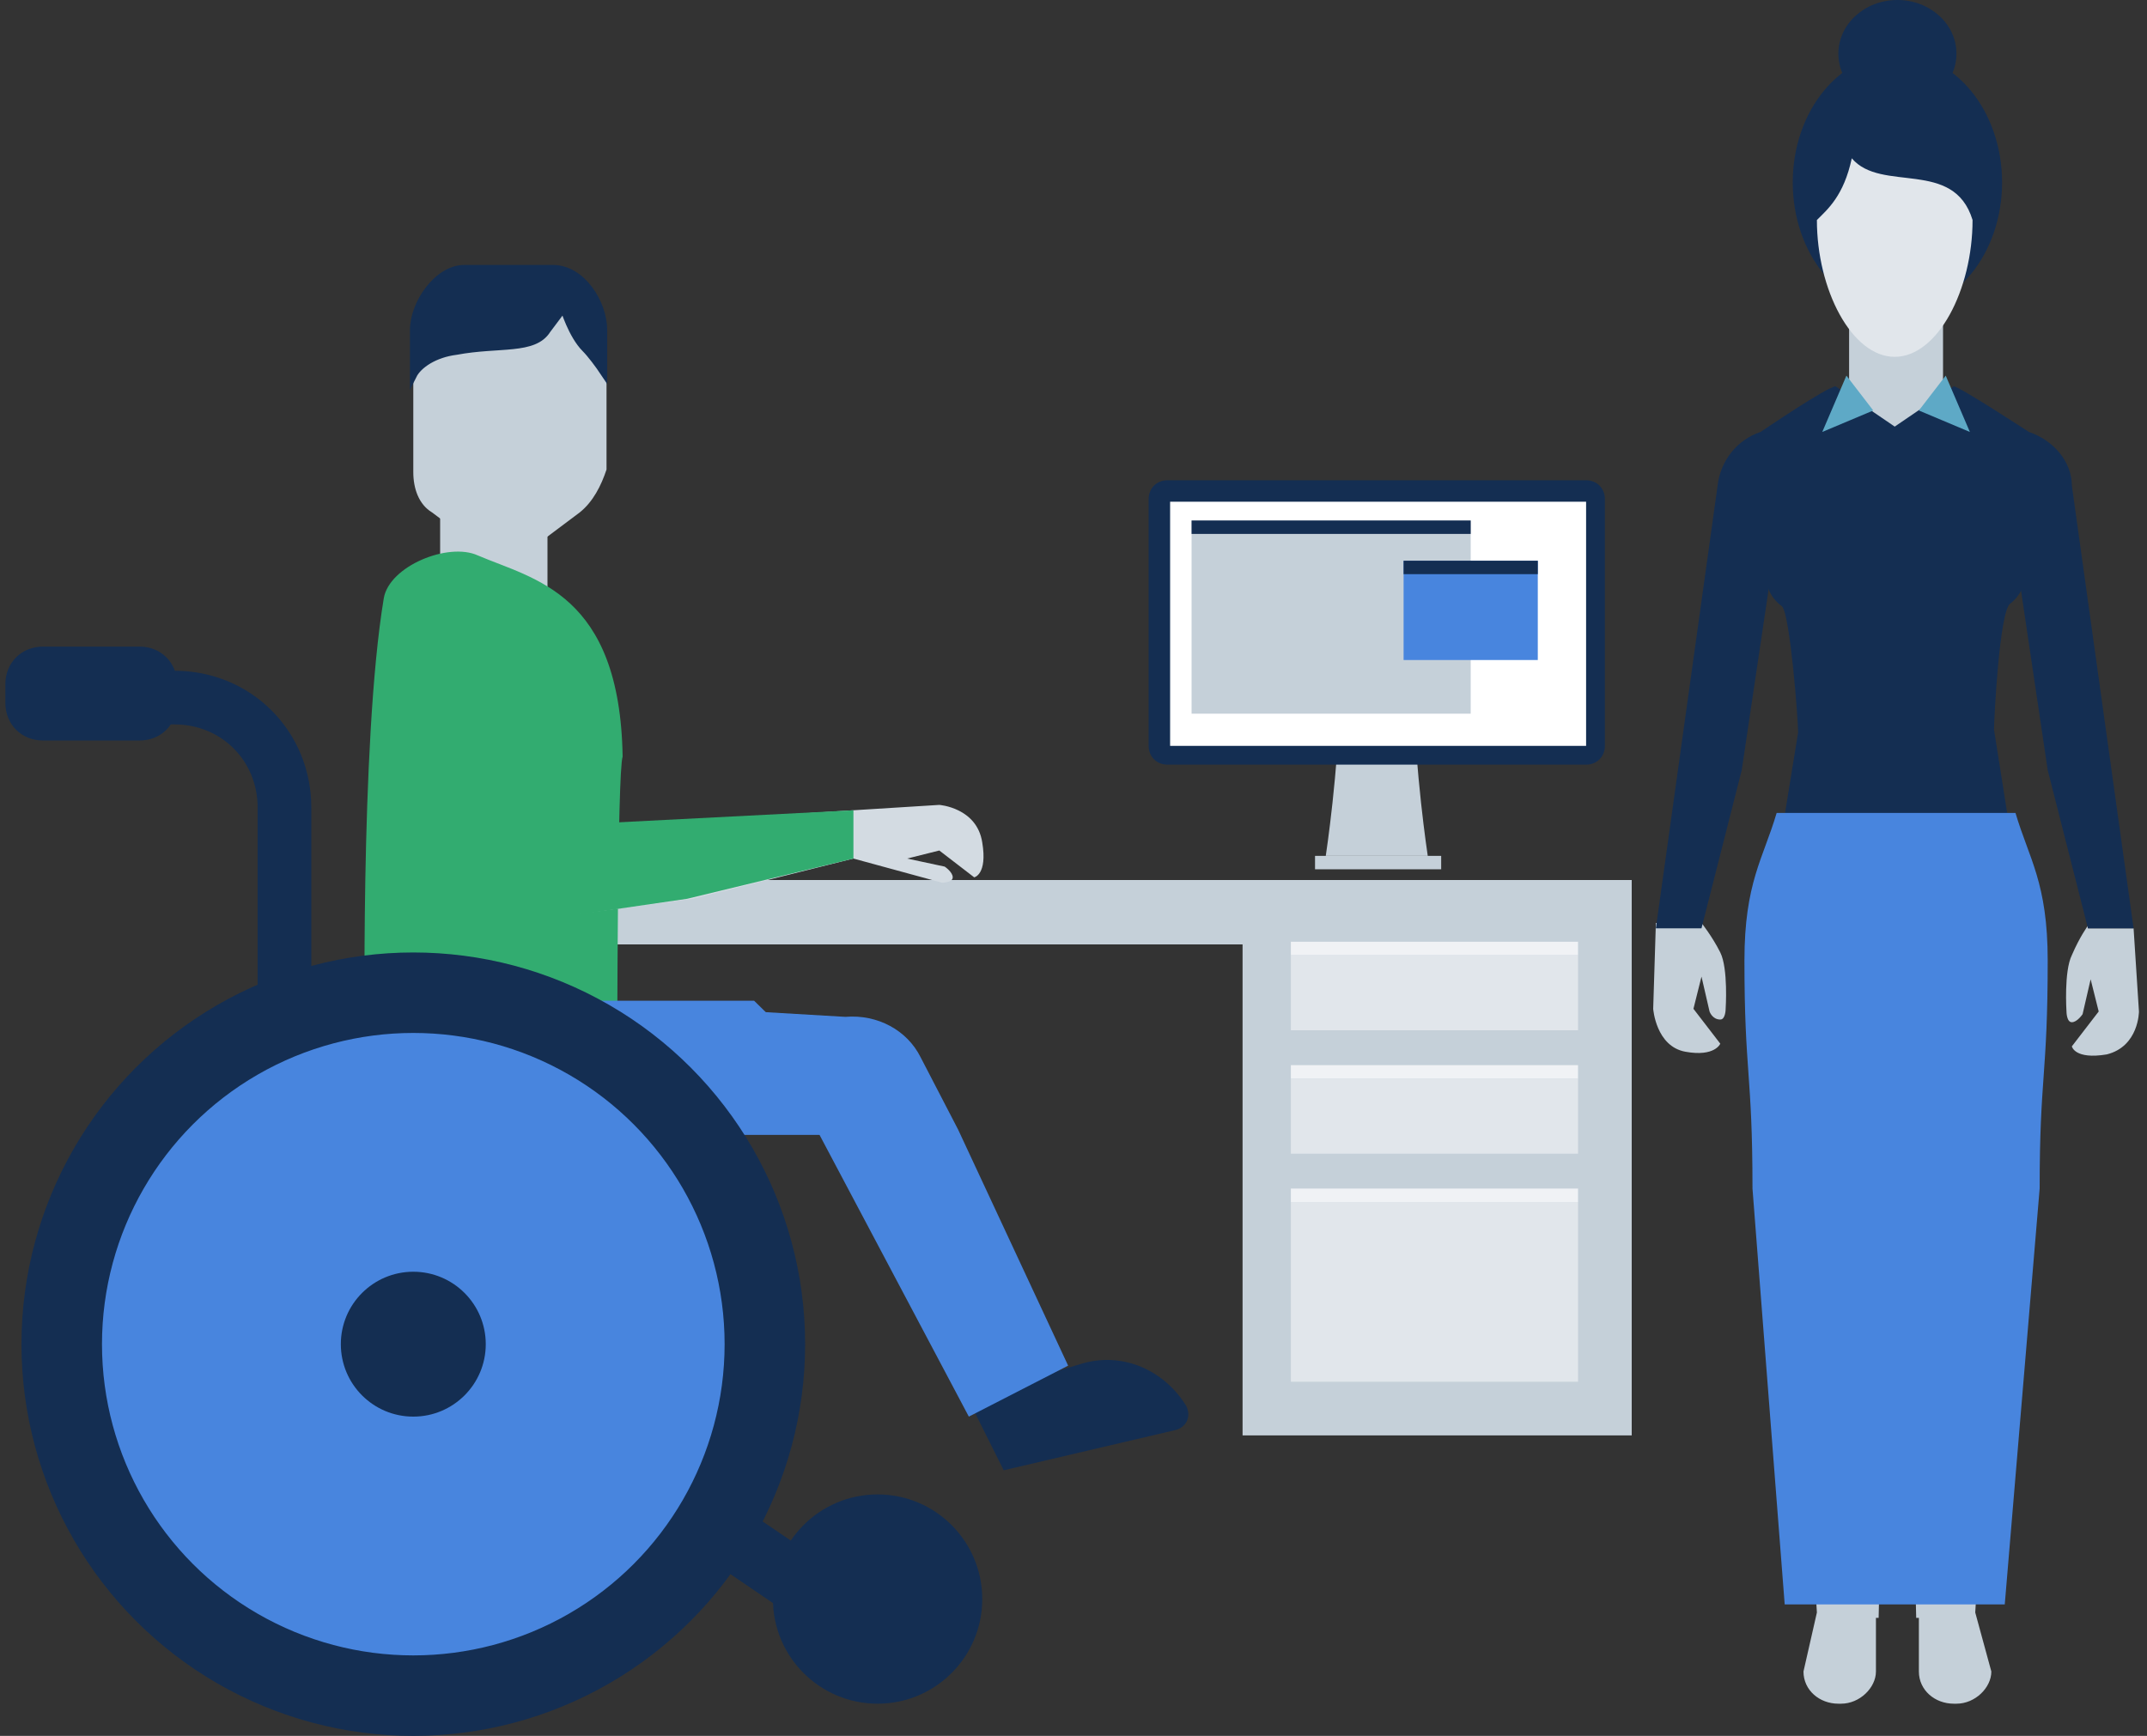 <?xml version="1.0" encoding="utf-8"?>
<!-- Generator: Adobe Illustrator 19.1.0, SVG Export Plug-In . SVG Version: 6.00 Build 0)  -->
<svg version="1.1" xmlns="http://www.w3.org/2000/svg" xmlns:xlink="http://www.w3.org/1999/xlink" x="0px" y="0px"
	 viewBox="0 0 80 64.7" style="enable-background:new 0 0 80 64.7;" xml:space="preserve">
<rect x="0" y="0" width="80" height="64.7" fill="#333333" stroke="none"/>
<g id="Layer_1" style="display:none;">
	<g style="display:inline;opacity:0.5;">
		<polyline style="fill:#F0F0F0;stroke:#ED1E79;stroke-width:0.5;stroke-miterlimit:10;" points="-38,958.6 -38,-1663.6 
			3.9,-1663.6 3.9,958.6 		"/>
		<polyline style="fill:#F0F0F0;stroke:#ED1E79;stroke-width:0.5;stroke-miterlimit:10;" points="34.1,958.6 34.1,-1663.6 
			76,-1663.6 76,958.6 		"/>
	</g>
</g>
<g id="Layer_4">
</g>
<g id="Layer_2">
	<g>
		<g>
			
				<rect x="22.3" y="55.6" transform="matrix(0.827 0.562 -0.562 0.827 36.439 -5.057)" style="fill:#142E52;" width="8.3" height="2.3"/>
			<g>
				<g>
					<g>
						<rect x="46.3" y="32.8" style="fill:#C5D0D9;" width="14.5" height="20.7"/>
						<rect x="16.7" y="32.8" style="fill:#C5D0D9;" width="6" height="20.7"/>
						<rect x="16.7" y="32.8" style="fill:#C5D0D9;" width="44" height="2.4"/>
					</g>
					<g>
						<g>
							<path style="fill:#C5D0D9;" d="M53.2,31.9h-3.8c0,0,0.5-3.3,0.5-5.9c0-0.7,2.8-0.7,2.8,0C52.7,28.6,53.2,31.9,53.2,31.9z"/>
							<rect x="49" y="31.9" style="fill:#C5D0D9;" width="4.7" height="0.5"/>
						</g>
						<path style="fill:#142E52;" d="M59.1,28.5H43.5c-0.4,0-0.7-0.3-0.7-0.7v-9.2c0-0.4,0.3-0.7,0.7-0.7h15.6
							c0.4,0,0.7,0.3,0.7,0.7v9.2C59.8,28.2,59.5,28.5,59.1,28.5z"/>
						<rect x="43.6" y="18.7" style="fill:#FFFFFF;" width="15.5" height="9.1"/>
						<rect x="44.4" y="19.4" style="fill:#C5D0D9;" width="10.4" height="7.2"/>
						<rect x="44.4" y="19.4" style="fill:#142E52;" width="10.4" height="0.5"/>
						<rect x="52.3" y="20.9" style="fill:#4885DE;" width="5" height="3.7"/>
						<rect x="52.3" y="20.9" style="fill:#142E52;" width="5" height="0.5"/>
					</g>
					<rect x="48.1" y="40.2" style="fill:#E1E6EB;" width="10.7" height="2.8"/>
					<rect x="48.1" y="39.7" style="fill:#F0F2F5;" width="10.7" height="0.5"/>
					<rect x="48.1" y="44.8" style="fill:#E1E6EB;" width="10.7" height="6.7"/>
					<rect x="48.1" y="44.3" style="fill:#F0F2F5;" width="10.7" height="0.5"/>
					<rect x="48.1" y="35.6" style="fill:#E1E6EB;" width="10.7" height="2.8"/>
					<rect x="48.1" y="35.1" style="fill:#F0F2F5;" width="10.7" height="0.5"/>
				</g>
				<g>
					<rect x="16.4" y="16.4" style="fill:#C5D0D9;" width="4" height="6.9"/>
					<path style="fill:#C5D0D9;" d="M21.6,19.1L20,20.3c-0.7,0.5-1.6,0.5-2.3,0l-1.6-1.2l0,0l0,0c-0.5-0.3-0.7-0.9-0.7-1.5v-3.7
						c0.3-0.3,0.9-0.7,1.7-0.9c1.6-0.3,2.9,0,3.4-0.8c0.6-0.8,0.6-0.8,0.6-0.8s0.3,1,0.8,1.5c0.2,0.2,0.5,0.6,0.7,0.9v3.7
						C22.4,18.1,22.1,18.7,21.6,19.1"/>
					<path style="fill:#142E52;stroke:#142E52;stroke-width:0.25;stroke-miterlimit:10;" d="M17,13.1c1.6-0.3,2.9,0,3.4-0.8
						c0.6-0.8,0.6-0.8,0.6-0.8s0.3,1,0.8,1.5c0.2,0.2,0.5,0.6,0.7,0.9v-1.6c0-1-0.8-2.3-1.9-2.3h-3.3c-1,0-1.9,1.3-1.9,2.3v1.7
						C15.6,13.6,16.2,13.2,17,13.1z"/>
					<path style="fill:#32AC70;" d="M17.8,20.7c2.1,0.9,5.3,1.4,5.4,7.5C23,28.8,23,39.2,23,39.2h-8.7h-0.7c0,0-0.2-11.5,0.7-16.9
						C14.5,21.1,16.7,20.2,17.8,20.7z"/>
					<polygon style="fill:#4885DE;" points="28.1,37.3 22.3,37.3 25.6,42.3 33.2,42.3 					"/>
					<circle style="fill:#4885DE;stroke:#142E52;stroke-width:3;stroke-miterlimit:10;" cx="15.4" cy="50.1" r="13.1"/>
					<circle style="fill:#142E52;" cx="15.4" cy="50.1" r="2.7"/>
					<circle style="fill:#142E52;" cx="32.7" cy="59.6" r="3.9"/>
					<path style="fill:none;stroke:#142E52;stroke-width:2;stroke-miterlimit:10;" d="M1.1,26h5.4c2.3,0,4.1,1.8,4.1,4.1v7.8"/>
					<path style="fill:#142E52;" d="M5.2,27.6H1.6c-0.8,0-1.4-0.6-1.4-1.4v-0.7c0-0.8,0.6-1.4,1.4-1.4h3.6c0.8,0,1.4,0.6,1.4,1.4
						v0.7C6.6,27,6,27.6,5.2,27.6z"/>
					<path style="fill:#142E52;" d="M36.3,52.6l1.1,2.2l6.4-1.5c0.4-0.1,0.6-0.5,0.4-0.9v0c-0.8-1.3-2.3-2-3.8-1.6l-1,0.3L36.3,52.6
						z"/>
					<path style="fill:#4885DE;" d="M35.7,42.1l-1.4-2.7c-0.5-1-1.6-1.6-2.8-1.5l-3.4-0.2l8,15.1l3.7-1.9L35.7,42.1z"/>
					<path style="fill:#D3DBE2;" d="M31.8,30.2L31.8,30.2l-11.3,0.7v3.3l5.3-0.7l6-1.5l0,0l0,0l3.3,0.9c0,0,0.4,0,0.4-0.2
						c0-0.2-0.3-0.4-0.3-0.4l-1.4-0.3l1.2-0.3l1.3,1c0,0,0.5-0.1,0.3-1.3C36.4,30.1,35,30,35,30L31.8,30.2z"/>
					<polygon style="fill:#32AC70;" points="31.8,30.2 31.8,30.2 20.1,30.8 20.1,34.3 25.6,33.5 31.8,32 31.8,32 31.8,31.9 					"/>
				</g>
			</g>
		</g>
		<g>
			<ellipse style="fill:#142E52;" cx="70.7" cy="2" rx="2.2" ry="2"/>
			<ellipse style="fill:#142E52;" cx="70.7" cy="6.8" rx="3.9" ry="4.8"/>
			<path style="fill:#C5D0D9;" d="M73.6,60.1l0.9-14.5l-0.3-14.6h-1.6h-1.5h-0.9h-1.5h-1.6l-0.3,14.6l0.9,14.5l-0.5,2.2
				c0,0.7,0.6,1.2,1.3,1.2h0.1c0.7,0,1.3-0.6,1.3-1.2v-2h0.1l0.4-17l0.3-5.2l0.3,5.2l0.4,17h0.1v2c0,0.7,0.6,1.2,1.3,1.2h0.1
				c0.7,0,1.3-0.6,1.3-1.2L73.6,60.1z"/>
			<rect x="68.9" y="10.6" style="fill:#C5D0D9;" width="3.5" height="5.5"/>
			<path style="fill:#E1E6EB;" d="M73.5,8.2c0,2.6-1.3,5.1-2.9,5.1c-1.6,0-2.9-2.5-2.9-5.1c0.4-0.4,1-0.9,1.3-2.3
				C70.1,7.2,72.8,5.9,73.5,8.2z"/>
			<path style="fill:#C5D0D9;" d="M61.6,37.6c0,0,0.1,1.4,1.2,1.6s1.3-0.3,1.3-0.3l-1-1.3l0.3-1.2l0.3,1.3c0,0,0.1,0.3,0.4,0.3
				c0.2,0,0.2-0.4,0.2-0.4s0.1-1.5-0.2-2.1c-0.3-0.6-0.7-1.1-0.7-1.1h-1.7L61.6,37.6z"/>
			<path style="fill:#C5D0D9;" d="M77.8,34.5L77.8,34.5c0,0-0.3,0.4-0.6,1.1c-0.3,0.6-0.2,2.1-0.2,2.1s0,0.4,0.2,0.4
				c0.2,0,0.4-0.3,0.4-0.3l0.3-1.3l0.3,1.2l-1,1.3c0,0,0.1,0.5,1.3,0.3c1.2-0.3,1.2-1.6,1.2-1.6l-0.2-3.1H77.8z"/>
			<path style="fill:#142E52;" d="M77.2,18.1c0-0.9-0.7-1.7-1.6-2c0,0-2.6-1.7-2.8-1.7l-2.2,1.5l-2.2-1.5c-0.3,0-2.8,1.7-2.8,1.7
				c-0.9,0.3-1.5,1.1-1.6,2l-2.3,16.5h1.7l1.5-5.9l1.1-7.4h9.2l1.1,7.4l1.5,5.9h1.7L77.2,18.1z"/>
			<path style="fill:#142E52;" d="M65.8,18.5v2.9c0,0.5,0.2,0.9,0.6,1.2v0c0.3,0.3,0.6,4.2,0.6,4.7L66.4,31c0.1,0.8,1.1,0.4,1.9,0.4
				H73c0.8,0,1.9,0.4,1.9-0.4l-0.6-3.8c0-0.4,0.2-4.4,0.6-4.7v0c0.4-0.3,0.6-0.8,0.6-1.2v-2.9"/>
			<g>
				<polygon style="fill:#5EA9C6;" points="68.8,14 69.8,15.3 67.9,16.1 				"/>
				<polygon style="fill:#5EA9C6;" points="72.5,14 71.5,15.3 73.4,16.1 				"/>
			</g>
			<path style="fill:#4885DE;" d="M76.3,35.8c0-2.9-0.7-3.8-1.2-5.5h-8.9C65.7,32,65,32.9,65,35.8c0,4.2,0.3,4.2,0.3,8.5l1.2,15.5
				h8.2L76,44.3C76,40.1,76.3,40.1,76.3,35.8z"/>
		</g>
	</g>
</g>
<g id="Info">
</g>
</svg>
